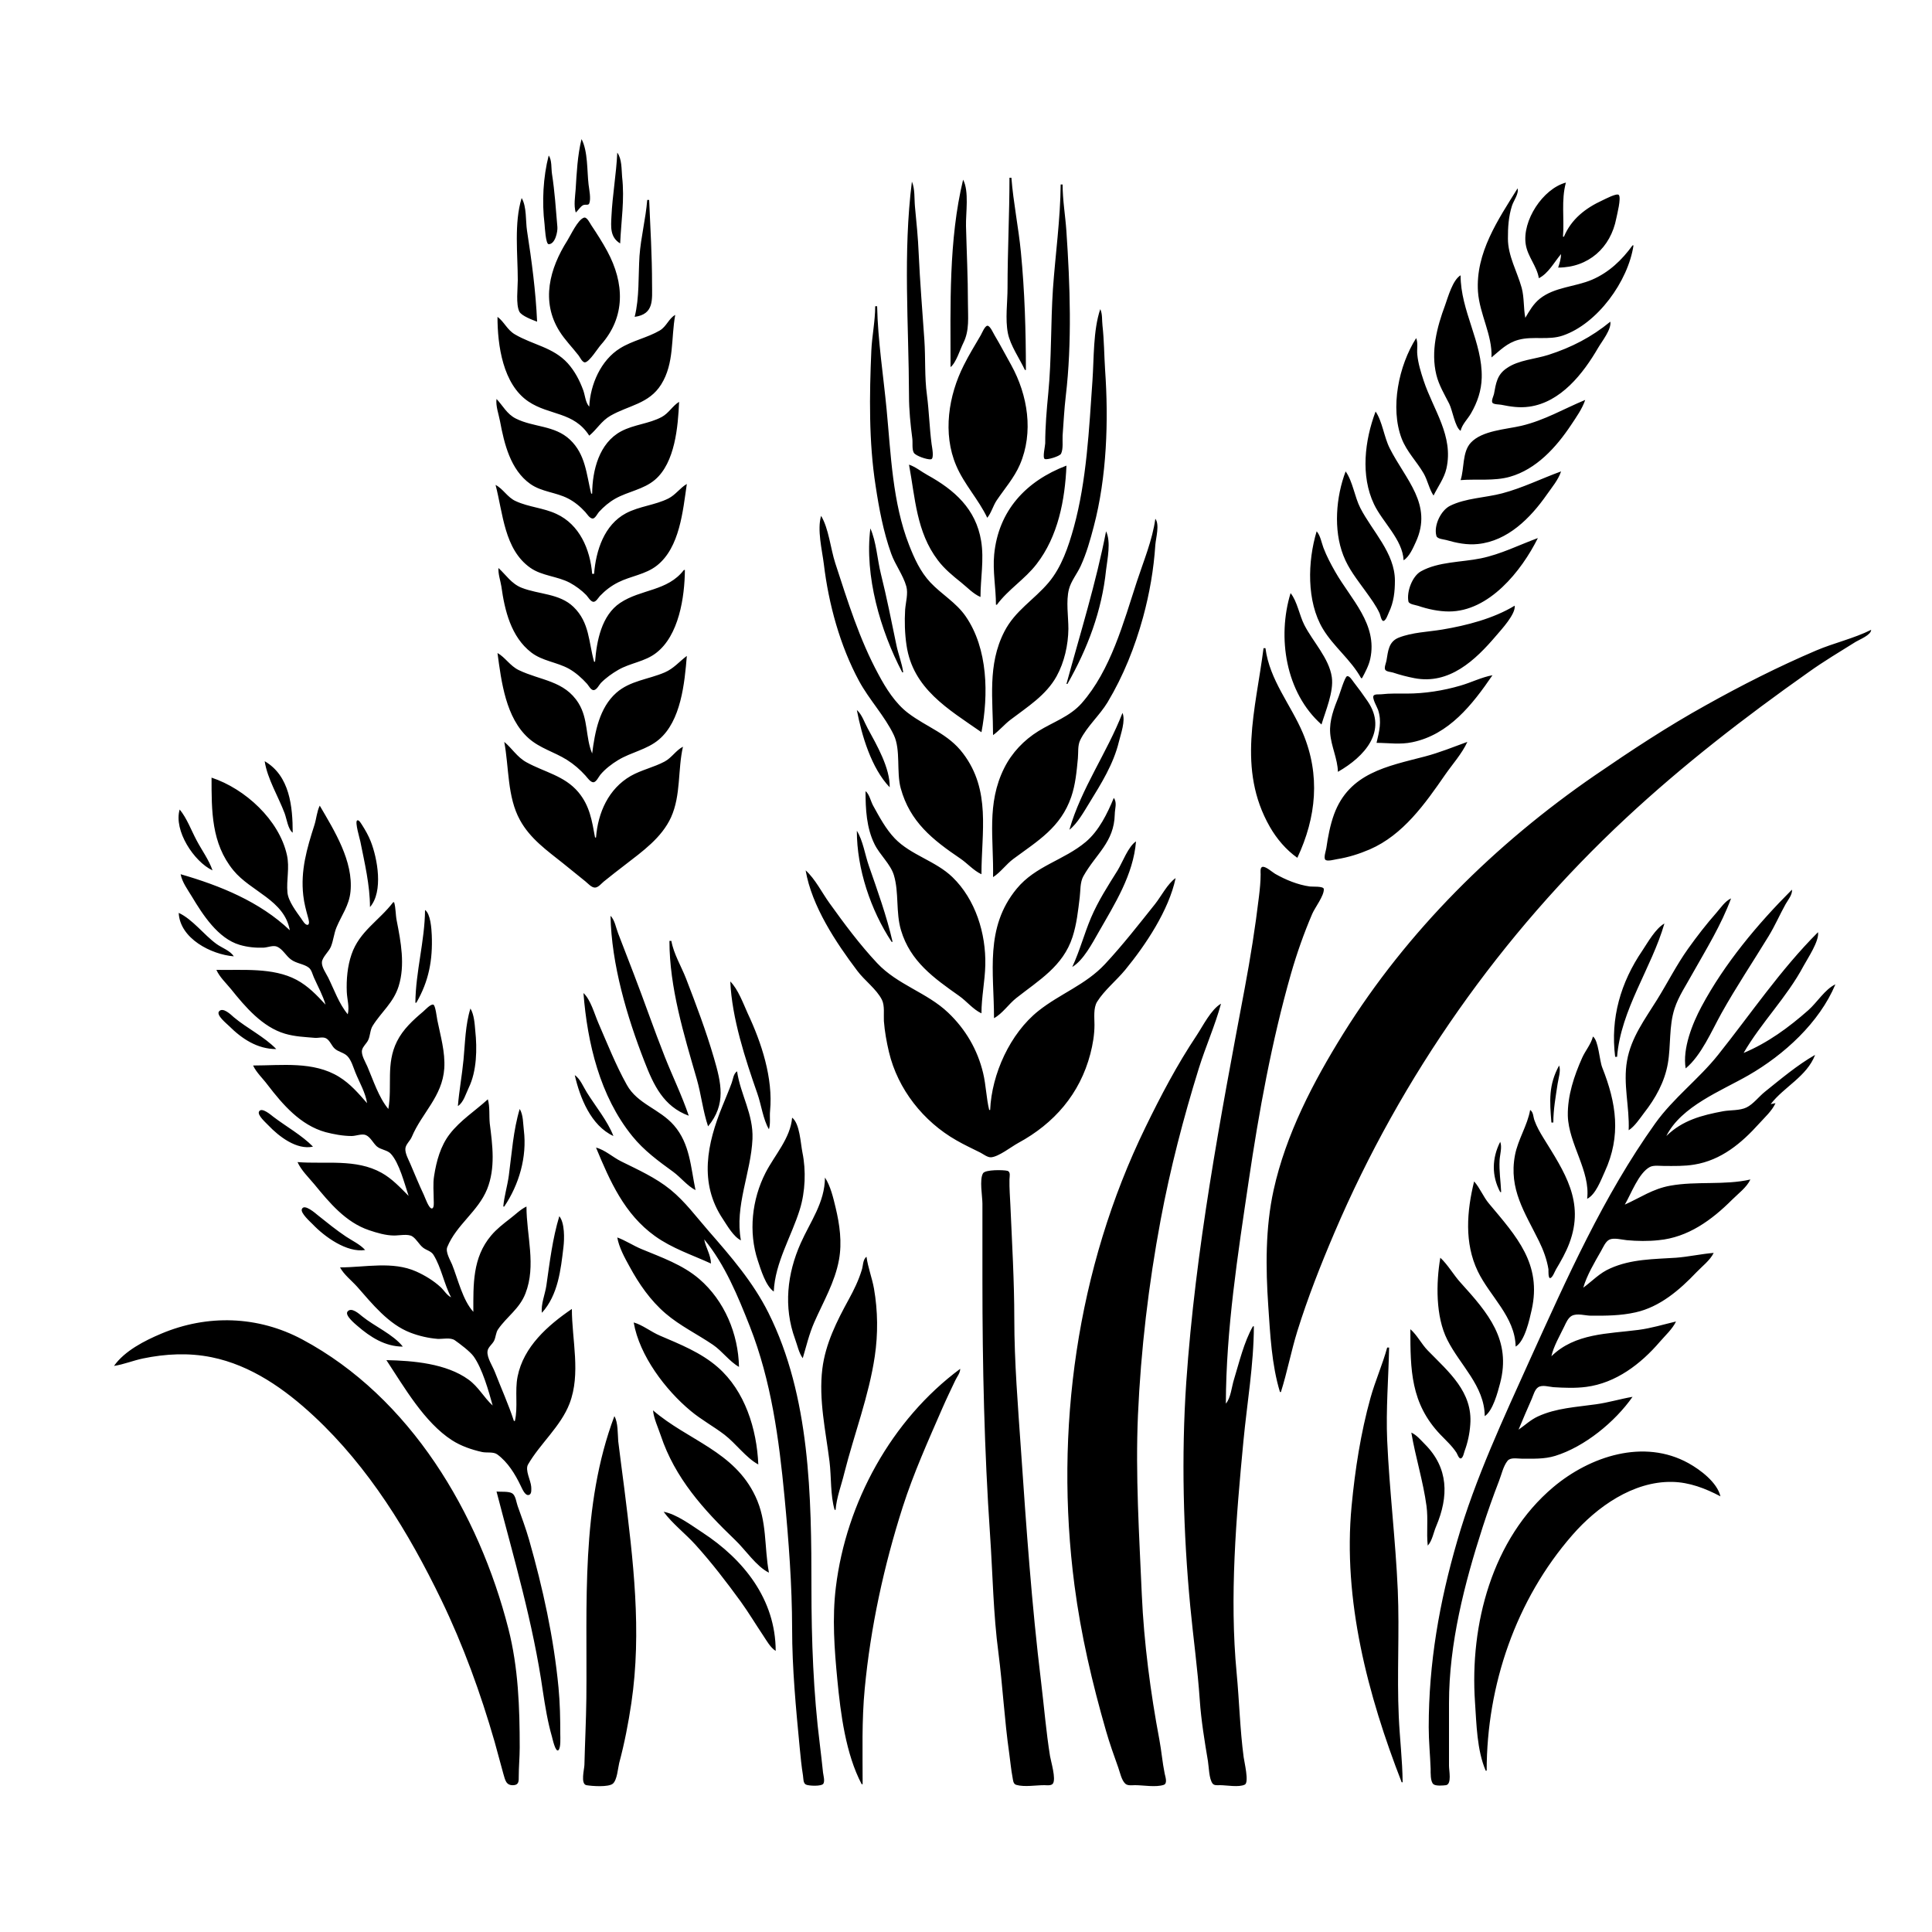 <?xml version="1.0" encoding="UTF-8"?>
<svg xmlns="http://www.w3.org/2000/svg" xmlns:xlink="http://www.w3.org/1999/xlink" width="2000pt" height="2000pt" viewBox="0 0 2000 2000" version="1.1">
<g id="surface1">
<path style=" stroke:none;fill-rule:nonzero;fill:rgb(0%,0%,0%);fill-opacity:1;" d="M 602 144 C 597.805 161.031 597 178.617 595.91 196 C 595.379 203.793 593.762 212.371 596 220 C 598.719 217.758 600.809 213.598 604 212.23 C 605.875 211.492 609.262 212.809 610 210.578 C 611.965 205.707 609.891 196.121 609.285 191 C 607.625 177 608.695 156.594 602 144 M 639 158 C 638 180.047 634 202 632.961 224 C 632.445 234.609 631.301 245.508 642 252 C 643 228.406 646.715 206.789 644 183 C 643.328 175.195 643.836 164.496 639 158 M 568 161 C 562.238 183.27 560.914 209.191 563.715 232 C 564 235 564.875 252.793 568 252.793 C 574.77 252.793 577.438 239.648 577 235 C 575.465 216.766 574.227 198.074 571.41 180 C 570.527 174.336 571.43 165.527 568 161 M 1045 184 C 1045 222 1043 260 1043 298 C 1043 313 1040.457 330.398 1043.379 345 C 1045.918 357.699 1055.477 371.234 1061 383 L 1062 383 C 1062 342.203 1060.762 301.582 1056.828 261 C 1054.34 235.301 1049 209.691 1047 184 L 1045 184 M 997 186 C 981.926 248.586 984 316.258 984 380 C 989.664 375.746 993.938 361.602 997.246 355 C 1003.762 342.004 1002 328.254 1002 314 C 1002 287.23 1000.668 260.68 1000 234 C 999.684 220.516 1003.387 198.016 997 186 M 944 188 C 934.645 262.027 940.762 336 941 410 C 941 424.457 942.539 439.656 944.426 454 C 944.992 458.316 943.863 465 946 468.723 C 948 472 960 476 963.68 475.469 C 967.363 475 964.781 462.688 964.426 460 C 962.172 443.047 961.797 426 959.574 409 C 957 390.195 958.203 371 956.91 352 C 954.859 322.059 952.352 292 951 262 C 950.336 246 948.719 230 947.172 214 C 946.379 205.809 947.281 195.609 944 188 M 1593 288 C 1602.992 283 1608.953 271.262 1616 263 C 1615.895 268 1614.535 272.281 1613 277 C 1644.309 277 1667.359 256.488 1673.195 226 C 1673.973 222 1678.445 205 1675.801 201.828 C 1673.84 199.559 1661.457 206.184 1659 207.309 C 1641.488 215.328 1626.578 226.801 1619 245 L 1618 245 C 1619.492 226.098 1616 207.52 1621 189 C 1597 195.516 1575.59 228.555 1579.438 253 C 1581.453 265.801 1591 275.449 1593 288 M 1098 191 C 1097.703 226.82 1092.539 263.246 1090 299 C 1087.629 335 1088.641 371.152 1085.172 407 C 1083.508 424.16 1082 441.762 1082 459 C 1081.984 461.68 1078.898 474.18 1081.617 475.188 C 1084.371 476.207 1097 472.371 1098.398 469.688 C 1100.844 464.66 1099.715 456.477 1100 451 C 1101 437.422 1101.691 423.504 1103.285 410 C 1109.848 354.391 1107.73 294.773 1103.91 239 C 1102.82 223.066 1100 207 1100 191 L 1098 191 M 1571 195 C 1550.816 227.406 1527.332 261.734 1530 302 C 1531.691 325.398 1544.984 346.75 1544 370 C 1553 362.621 1560 355 1572 351.758 C 1587 347.691 1603 352.52 1618 347.305 C 1653.711 335 1685.426 291.227 1691 254 L 1690 254 C 1679 269.242 1665.477 282.094 1648 289.574 C 1630.508 297.059 1609.289 297.039 1594 309.234 C 1587.332 314.602 1583.285 321.73 1579 329 C 1577 318.777 1578 308.422 1575.254 298 C 1570.551 281.043 1561 265.004 1561 247 C 1560.945 235.422 1561.641 224.121 1565.195 213 C 1566.887 207.711 1572.496 200.457 1571 195 M 540 205 C 532 231.047 536 263.047 536 290 C 536 298.457 533.891 315 537.602 322.527 C 539.758 327 551.543 331.312 556 333 C 554.672 302.035 550.375 269.633 545.59 239 C 543.992 228.781 545.383 214 540 205 M 670 207 C 668.469 226.418 663.434 245.523 662 265 C 660.688 285.312 662 308.309 657 328 C 677.379 325.289 675 310 675 294 C 675 264.77 673.25 236.086 672 207 L 670 207 M 604.426 225.348 C 598 227.555 590.816 243.484 587.32 249 C 569 277.82 559.684 312 579.23 343 C 584.879 352 592.5 359.629 598.98 368 C 600.344 369.758 602.969 375.559 605.75 375.078 C 610.395 374.277 618.676 360.711 622 357 C 647.824 328 646.43 293 628.625 260 C 623.637 250.762 617.824 241.738 612 233 C 610.688 231.031 607.551 224.242 604.426 225.348 M 1512 446 C 1513.621 439.156 1519.23 434.004 1522.715 428 C 1529.371 416.531 1533.539 404.367 1533.871 391 C 1534.773 354.406 1512 322 1512 285 C 1503.891 289.688 1499 307.441 1495.949 316 C 1487.473 338.664 1480.996 363.824 1486.898 388 C 1489.527 398.773 1495.289 408.211 1500.242 418 C 1503.66 424.758 1506.199 442.281 1512 446 M 906 317 C 905.996 332.402 902.711 347.637 902 363 C 900 409.164 899.289 457.219 906.438 503 C 910 526.594 914.465 550.441 922.508 573 C 926.668 584.664 934.863 595.141 938.211 607 C 940.285 614.348 937.602 623.496 937 631 C 936.254 643.18 936.637 656 938.426 668 C 945 713 981.594 734.051 1016 758 C 1023.367 719.199 1022.863 671.59 999.652 638 C 989.75 623.672 974.883 615.406 963.172 603 C 952.66 591.797 946.516 578.082 941 564 C 923.91 520.32 922.223 470.125 917.828 424 C 914.469 388.691 908.73 352.438 908 317 L 906 317 M 1139 320 C 1131.551 342.012 1132.531 371 1130.91 394 C 1127.395 444.141 1124.965 497.262 1111.574 546 C 1106 566 1099 587 1085.562 603 C 1070.328 621.07 1050.754 632.07 1039.605 654 C 1022 688.441 1028 724.121 1028 761 C 1034.469 756.363 1039.621 750 1046 745.129 C 1063.457 731.824 1082.918 719.773 1093.82 700 C 1101.84 685.449 1105.801 667.57 1105.996 651 C 1106 638.219 1103.371 622.395 1106.559 610 C 1108.734 601.527 1115 594 1118.691 586 C 1124.676 573 1128.609 559 1132.266 545 C 1145.773 493.758 1147.691 435.609 1144 383 C 1143 367.621 1143 352.355 1141.285 337 C 1140.613 331.301 1141.402 325.348 1139 320 M 610 421 C 606 416.574 605.746 409.488 603.781 404 C 600 393.727 595 384.168 587.711 376.039 C 572.562 359.391 551.422 357 533 346.121 C 524.953 341.426 521.871 333 515 328 C 515 357.391 520.527 397.797 547 415.641 C 568.648 430.234 594 426 610 451 C 617.996 444.391 622.5 435.781 632 430.336 C 650.891 419.516 671.809 418.156 684.441 398 C 698.211 376.031 694.516 350.145 699 326 C 692.426 329.523 689.949 338.059 683 342.121 C 670 349.711 654.863 352.5 642 360.469 C 622 372.754 610.98 398.188 610 421 M 1667 333 C 1647.512 349 1626.883 359.625 1603 367.328 C 1589.281 371.758 1572 372.648 1560 381 C 1549.645 387.832 1548.641 396.816 1546.531 408 C 1546 410.172 1543.531 415 1545 417 C 1546.586 418.777 1551.855 418.582 1554 419 C 1563.934 421 1572.91 422.398 1583 421 C 1615.719 416.469 1638.891 386.75 1654.426 360 C 1658.281 353.359 1668.309 341 1667 333 M 1022 536 C 1026.184 531 1028 523.605 1031.75 518 C 1039.863 506 1049.945 494.512 1055.773 481 C 1070.176 447.598 1064 409.105 1046.859 378 C 1041 367.645 1035.645 357.164 1029.551 347 C 1028.301 345 1025 337.207 1022.203 337.207 C 1019.57 337.207 1016.422 345.035 1015.281 347 C 1009.34 357.262 1003 367.414 997.758 378 C 981.91 409.25 975.629 448.812 989.871 482 C 998 501.23 1013 517.031 1022 536 M 1466 350 C 1448 378.406 1438.82 422.023 1451 454 C 1456.324 467.738 1466.48 477.559 1473.715 490 C 1477.863 497.129 1479.582 506.566 1484 513 C 1488.531 503.727 1495 495.219 1497.336 485 C 1504.93 451.277 1483.809 424.43 1473.742 394 C 1470.887 385.367 1468 376.066 1467.176 367 C 1466.582 361.48 1468.168 355.168 1466 350 M 514 413 C 512.977 420 516.309 429.039 517.609 436 C 521.977 459.336 528.367 486.375 549 501 C 560.762 509.27 575.406 509.52 588 516 C 594.676 519.406 600.801 524.48 605.828 530 C 607.684 532.031 610.457 536.793 613.613 536.793 C 616 536.793 618.609 531.652 620 530 C 625 524.566 630.598 519.777 637 516.172 C 650.203 508.742 666.258 506.691 677.984 496.676 C 698.82 479 701.898 441.574 703 416 C 696.211 420.102 692.336 427.734 685 431.676 C 671.895 438.715 656.266 439.414 643 446.488 C 620.195 458.656 613.199 486.816 613 511 L 612 511 C 607 490.809 606.238 470.414 589.984 455.094 C 574 440.102 552.355 442.5 534 433.293 C 524.727 428.641 520.711 420.141 514 413 M 1512 497 C 1528.727 495.68 1546.746 498.176 1563 493.57 C 1590.434 485.797 1611 463.023 1626.332 440 C 1631.59 432.078 1638 423.09 1641 414 C 1618.609 423.293 1599 435.059 1575 440.766 C 1559 444.527 1534.266 445.613 1522.527 458.324 C 1513.578 468.02 1515.941 485.148 1512 497 M 1424 426 C 1412.727 456 1408.297 492.398 1422.387 522 C 1431.207 540.535 1452 558.617 1453 580 C 1458.98 576.344 1462.832 567.238 1465.691 561 C 1483.508 522.117 1455 496.539 1438.605 464 C 1432.77 452.52 1431 436.184 1424 426 M 941 481 C 947.434 515.52 948.621 550.715 970.898 580 C 977.688 589 986.301 596.039 995 603 C 1001.328 608.062 1007.504 614.828 1015 618 C 1015 598.629 1018.844 579.348 1015.676 560 C 1010.227 526.734 988 507.156 960 491.695 C 953.723 488.246 947.797 483.25 941 481 M 1031 626 L 1032 626 C 1043.742 610.16 1061 599.594 1073 584 C 1095.344 555.297 1102.473 517.523 1104 482 C 1061.98 498 1033.559 528.672 1029.172 574 C 1027.5 591.254 1031 608.727 1031 626 M 1393 488 C 1383 514.312 1380.223 548.438 1390.613 575 C 1396 589 1405 600.043 1413.578 612 C 1418.801 619.305 1424.453 626.793 1428.199 635 C 1428.906 636.539 1429.969 642.793 1432 642.793 C 1434.672 642.793 1436.863 635.824 1437.742 634 C 1442.828 623.434 1444 612.566 1444 601 C 1443.953 572.52 1420.637 550 1408.258 526 C 1402.277 514.402 1400.402 498.379 1393 488 M 1616 488 C 1595.512 495.453 1576.328 505.07 1555 510.715 C 1537.664 515.301 1517.168 515.566 1501 523.66 C 1491.629 528.348 1484 544 1486.93 554.688 C 1487.789 558 1494.367 558.246 1497 559 C 1507.891 562.121 1518.68 564.379 1530 563.164 C 1560.781 560 1584.27 536.344 1601.281 512 C 1606.418 504.648 1613.262 496.59 1616 488 M 615 594 L 613 594 C 610.938 568.758 600 543 576 532 C 562.605 525.699 547.363 525 534 518.816 C 525.297 515 520.945 506.035 513 502 C 520.707 531.055 521.887 568.77 549 587.789 C 561.168 596.324 576.977 596.379 590 603.324 C 596 606.602 602 611 606.91 616.016 C 608.766 618 611.242 622.59 614.172 623 C 616.863 623.309 619.5 618.637 621 617 C 626.609 611.125 632.758 606.43 640 602.809 C 653 596.258 668.246 594.73 680 585.48 C 703.738 566.801 706.918 528.758 711 501 C 704 505.059 699.52 512.121 692 516 C 678 523 661.852 524 648 531.324 C 625.402 543.375 616.898 570 615 594 M 850 534 C 845.754 548.371 851 569.254 852.844 584 C 857.762 625.094 869.527 668.426 889.309 705 C 899.762 724.324 916 741.379 925.324 761 C 932.598 776.34 927.801 799.172 932.426 816 C 941.98 850.781 965.348 869.262 994 888.672 C 1001.438 893.707 1007.855 901.27 1016 905 C 1016 861.242 1026 818.258 997 780 C 981.543 759.414 959.668 753.062 940 738.102 C 926.758 728.027 917 712.469 909.309 698 C 889.668 661.77 877.398 622.016 864.672 583 C 859.816 568.117 857.969 547.215 850 534 M 1196 537 C 1193 559.02 1183.77 581 1176.887 602 C 1163 644.418 1149.836 693.824 1119.715 728 C 1107.57 741.773 1090.176 747.406 1075 756.812 C 1059.965 766.137 1047.551 779.145 1039.602 795 C 1021 832.086 1028.812 868.633 1028 908 C 1035.629 903.238 1041.543 894.672 1049 889.156 C 1074.43 870.344 1098 856.664 1108.922 825 C 1113.34 812.156 1114.551 798.43 1115.828 785 C 1116.422 778.793 1115.445 771.789 1118.301 766 C 1125.215 752 1138.395 740.523 1146.551 727 C 1163 699.539 1174.746 670 1183.293 639 C 1190 614.355 1194.336 589.473 1196 564 C 1196.594 556.684 1200.598 543.066 1196 537 M 901 547 C 894.801 596.047 911.359 652.793 934 696 L 935 696 C 933.719 686.496 929.949 677.398 928 668 C 922.863 643.188 918 618.605 911.871 594 C 908.184 579.23 907.18 560.762 901 547 M 1145 550 C 1134.672 603.25 1118.27 655.727 1104 708 L 1105 708 C 1125.91 671.258 1140.633 632.359 1145 590 C 1146.406 578.426 1150.211 561 1145 550 M 1363 550 C 1353.617 581 1352.41 622.695 1369.449 651 C 1380.688 669.668 1398.355 682.773 1409 702 L 1410 702 C 1413.289 695.828 1416.984 689 1418.484 682 C 1426.293 646.211 1398.461 620.383 1382.285 592 C 1377.707 584 1373.297 575.676 1370 567 C 1368 561.555 1366.824 554.379 1363 550 M 1592 557 C 1572.227 564.238 1553.918 573.664 1533 578 C 1513 582.109 1489 581.363 1471 591.414 C 1462 596.363 1455.965 612.531 1458 622.684 C 1458.66 625.594 1465.594 626.324 1468 627.141 C 1478 630.555 1489.328 633 1500 633 C 1541.473 633 1574.965 591.211 1592 557 M 516 588 C 515.586 594.227 518 600.785 519 607 C 522.465 632 529 659.289 550 675.473 C 561.516 684.344 576.527 685.422 589 692.312 C 596 696.27 602.418 702 607.816 708 C 609.414 709.812 611.961 715 614.91 714.367 C 617.801 714 620.215 709 622 707.039 C 627.207 701.727 633.633 697.152 640 693.465 C 652.406 686.285 667.422 685 679 676.102 C 702.816 658.098 708.766 618.113 709 590 L 708 590 C 691 612.172 663.656 609.664 642 624.105 C 622.664 637 617.691 663.547 616 685 L 615 685 C 609.227 664.449 610.383 644.445 593.715 628.301 C 579.18 614.227 557.715 615.441 540 608.453 C 529.422 604.285 523.969 595.277 516 588 M 1336 614 C 1322 659.809 1330.824 717.02 1368 750 C 1372.191 736 1380.844 716 1378.699 701 C 1375.875 681.402 1359 664.168 1350.258 647 C 1345.18 637.156 1342.84 622.316 1336 614 M 1568 627 C 1545.98 640.355 1518.227 647.5 1493 651.715 C 1478.258 654.176 1462 654.547 1448 660.07 C 1437.367 664.258 1436.965 674.164 1435.242 684 C 1434.809 686.469 1432.652 691.086 1434 693.398 C 1435.453 695.469 1439.855 695.52 1442 696.23 C 1449.266 698.645 1456.48 700.531 1464 702 C 1500.277 709.078 1527.301 683.402 1548.867 658 C 1554.266 651.637 1569.191 635.684 1568 627 M 1937 652 C 1919 661.004 1898.48 665.543 1880 673.426 C 1841 690.066 1803 709.305 1766 730 C 1726.27 752 1688.395 777 1651 802.66 C 1547.941 873.555 1456.832 963.629 1390.574 1070 C 1359.484 1120 1331.172 1174.184 1318.426 1232 C 1309.836 1271 1310.203 1312.504 1312.91 1352 C 1314.926 1381.414 1316.355 1412.559 1325 1441 L 1326 1441 C 1332.535 1420.344 1336.578 1398.742 1343 1378 C 1353.785 1343.375 1367.207 1309.324 1381.426 1276 C 1450.578 1114 1554 967.227 1683 847.09 C 1742.469 791.695 1805.773 742.801 1872 696 C 1887.812 684.652 1904.582 674.703 1921 664.426 C 1925 662 1937 657.324 1937 652 M 1308 671 C 1299.969 734.488 1280.332 796.172 1314.578 856 C 1321.605 868.273 1331.371 879.809 1343 888 C 1362.695 846 1367 802.492 1348.773 759 C 1336.254 729.387 1314.246 704 1310 671 L 1308 671 M 515 676 C 519 705.777 523.551 743.078 547.172 764.195 C 558.848 774.637 573.98 778.461 587 786.68 C 594.297 791.289 600.387 796.621 606.168 803 C 607.93 805 611.23 809.793 614.18 809.793 C 617.242 809.793 619.789 804.027 621.469 802.016 C 626.418 796.074 633.391 790.738 640 786.762 C 653.477 778.645 669.723 776 682 765.676 C 705 746.379 708.711 707.043 711 679 C 703 685.023 697.457 692.066 688 696.129 C 671.215 703.336 652.25 704.605 638 717.184 C 620.402 732.723 615.867 757.809 613 780 C 605.953 763.301 609.168 744.527 598.934 728 C 584.395 704.52 559.555 704.547 537 693.676 C 528 689.352 523 680.445 515 676 M 1385 799 C 1412.777 783.188 1436.676 756.641 1415.805 726 C 1411.172 719.195 1406.277 712.484 1401.207 706 C 1399.934 704.371 1397 699.383 1394.508 700 C 1392.199 700.398 1386.949 718.137 1385.801 721 C 1380.949 733.09 1376 745.746 1377 759 C 1378 772.59 1384.715 785.543 1385 799 M 1425 769 C 1437.539 769.031 1449.5 771 1462 768.336 C 1499.922 760.516 1524.242 729.383 1545 699 C 1533.836 701 1522.934 706.562 1512 709.703 C 1494 715 1474.727 718 1456 718 C 1447.309 718.016 1438.633 717.691 1430 718.715 C 1428 719 1423.539 718.277 1422 720.027 C 1419.988 722.695 1425.703 732.09 1426.641 735 C 1430.547 747.105 1427.746 757.129 1425 769 M 887 735 C 892 761.23 902 795.199 921 815 C 921.453 795.012 907.488 771.027 898.23 754 C 894.898 748 892.297 739.555 887 735 M 1162 738 C 1145.949 779.371 1119.434 815.824 1107 859 C 1115.426 852.406 1122.172 840.074 1127.809 831 C 1140 811.137 1152.648 791.02 1158.23 768 C 1160.215 759.824 1165.367 746.047 1162 738 M 522 768 C 527 794.406 525 825 538.312 849 C 548.785 868.18 566.336 880.523 583 893.801 C 590.711 900 598.301 906.238 606 912.398 C 608.57 914.453 612.438 919 616 918.809 C 619.379 918.73 622.582 914.602 625 912.613 C 632.195 906.707 639.637 901.051 647 895.348 C 664.953 881.453 685 867.289 694.688 846 C 705 823.086 701.512 797.012 707 773 C 699.793 776.648 695.395 784.43 688 788.371 C 676.773 794.352 664 797 653 803.23 C 629.969 816.496 619 841.156 617 867 L 616 867 C 612.762 849.562 610.594 834.25 598.676 820 C 584.359 803 563.609 799.367 545 789.102 C 535.168 783.68 530.27 774.828 522 768 M 1519 768 C 1504.312 773.328 1490.18 779.133 1475 783.117 C 1436 793.305 1396.773 800.164 1381 843 C 1376.984 854.094 1374.676 866.328 1373 878 C 1372.629 880.586 1369.977 888 1372 890 C 1374 892 1381.496 889.805 1384 889.41 C 1395.695 887.562 1407 884 1418 879.281 C 1452.578 864.246 1475.25 832 1496 802 C 1503.496 791.211 1513.566 780 1519 768 M 274 788 C 276.711 806.098 288.273 824.828 294.68 842 C 296.746 847.535 298.199 858.621 303 862 C 303 835.207 300 803.098 274 788 M 219 805 C 219 839.223 218.68 873.031 241.617 901 C 259.789 923.16 294.43 931.754 300 963 C 269 933.41 227.699 916.723 187 905 C 188.473 913.164 194.328 921 198.551 928 C 209.852 946.832 225.664 971.496 248 978.086 C 256 980.484 264.551 981.336 273 981 C 277.32 980.77 282.887 978.191 287 980.066 C 292.676 982.656 296 989.32 301 993.102 C 306.68 997.496 314.676 997.754 319.699 1001.742 C 322.566 1004.02 323.547 1008.777 325 1012 C 329 1021 334.281 1030.559 337 1040 C 327.867 1030.082 319 1020.766 307 1014.324 C 282.508 1001.262 250.852 1004.555 224 1004 C 227.328 1011.473 234 1017.641 239.199 1024 C 253.852 1042.277 271.688 1063.23 295 1070.086 C 305.465 1073.164 315.285 1073.449 326 1074.387 C 329.625 1074.703 334.531 1073 337.785 1075 C 341.523 1077.125 343.199 1082.5 346.441 1085.473 C 350.301 1089.012 356 1089.582 359.605 1093.277 C 363.691 1097.473 365.66 1104.66 367.801 1110 C 371.918 1120.289 378.352 1131 380 1142 C 371 1131.75 362.734 1122 351 1114.746 C 324.535 1098.395 291.691 1103 262 1103 C 265.398 1110.332 272.223 1116.551 277 1123 C 292.789 1143.582 311 1164.758 337 1172 C 345.539 1174.188 355 1176 364 1176 C 368.438 1176.035 374.816 1173.227 378.91 1175.117 C 383.574 1177.27 386.301 1183.332 390 1186.672 C 394.289 1190.367 400.82 1190.379 404.5 1194.305 C 413.391 1203.781 418.82 1225.719 423 1238 C 414.246 1229.246 405.93 1220.191 395 1214.098 C 368.348 1199.242 337 1205.301 308 1203 C 311.754 1211.422 319.586 1219 325.426 1226 C 341 1245.012 357.887 1265.367 382 1273.484 C 390 1276.211 399.434 1279 408 1279 C 413 1279.059 422.328 1277.062 426.711 1279.832 C 431.215 1282.676 433.762 1288.289 438 1291.605 C 441.559 1294.387 446.277 1295.027 448.773 1299.059 C 457 1312.359 459.617 1329.152 467 1343 C 462.258 1340.594 459.844 1335.828 455.961 1332.289 C 448.684 1325.656 439.953 1320.344 431 1316.312 C 406.441 1305.25 377.906 1312 352 1312 C 355.973 1319.441 364 1325.637 369.715 1332 C 385.277 1349.684 402.258 1371.02 425 1379.629 C 433.75 1383 443.652 1385.27 453 1386 C 458.344 1386.277 466.316 1384.262 470.91 1387.488 C 476.199 1391.203 486.555 1399 490.273 1404.105 C 499.281 1416.656 505.918 1440.078 510 1455 C 500.848 1446.613 495.434 1435.734 485 1428.156 C 462 1411.469 427.695 1408.57 400 1408 C 418.484 1436 439.332 1472.57 468 1491 C 477.395 1497 488.172 1500.672 499 1503.113 C 503.797 1504.191 510.727 1502.617 514.789 1505.602 C 525.723 1513.629 533.305 1526.074 539 1538 C 540.418 1540.691 543.523 1549 547.699 1547.504 C 550.645 1546.484 550 1541.359 549.91 1539 C 549.473 1532.543 543.25 1521.828 546.645 1516 C 559 1494.574 580.496 1476.598 589.57 1453 C 601.484 1422.02 592 1387.129 592 1355 C 567 1372.086 541.984 1394.117 535.809 1425 C 532.789 1440.09 536.387 1456.613 533 1471 L 532 1471 C 526.371 1453.727 518.773 1437 512.188 1420 C 509.898 1414.102 504 1405.453 504.648 1399 C 504.973 1394.699 509.59 1391.695 511.441 1388 C 513.32 1384.25 513.219 1379.539 515.602 1376.09 C 524.77 1362.82 537.715 1355 543.938 1339 C 555.285 1310 545 1279 545 1249 C 538.676 1252 533.543 1257.344 528 1261.523 C 520.941 1267 514.172 1272.195 508.438 1279 C 489 1302 490 1329.766 490 1358 C 479 1346 474 1324 467.988 1309 C 466 1304.352 461 1296.051 463 1291 C 472.52 1267.758 494.867 1254.18 504.266 1231 C 513 1209.102 509.887 1185.812 507 1163 C 506.188 1155 507.281 1145.719 505 1138 C 491.91 1150 476.438 1159.781 465.527 1174 C 456 1186.352 451.797 1202 449.438 1217 C 448 1225.43 449 1234.484 449 1243 C 448.996 1244.578 449.668 1251 446.957 1251 C 443.879 1251 439.941 1239.461 438.781 1237 C 433.805 1226.465 429.414 1215.719 424.852 1205 C 422.938 1200.512 419.246 1194.004 419.645 1189 C 419.988 1184.617 424.562 1181.008 426.238 1177 C 436.742 1152 457.91 1135.199 459.91 1106 C 461 1089.098 456 1072.359 452.715 1056 C 452.215 1053.629 450.746 1040.484 448.566 1040 C 445.754 1039.16 439.953 1045.617 438 1047.25 C 427.496 1056.109 417.211 1065.52 410.973 1078 C 399.266 1101.41 406.262 1124 402 1148 C 392 1136 386.422 1118.281 380.281 1104 C 378.359 1099.535 373.633 1092 374.785 1087 C 375.648 1083.266 379.289 1080.391 381 1077 C 383.383 1072.281 382.973 1066.449 385.742 1062 C 394.758 1047.52 407.293 1038.105 412.652 1021 C 419.559 999 415 975.086 410.664 953 C 409.406 946.75 409.797 940.082 408 934 L 407 934 C 392.477 953.062 372 964.152 363.898 988 C 359.645 1000.324 358.473 1014.051 359 1027 C 359.387 1035 361.879 1042.113 360 1050 C 350.883 1039 346 1024.68 339.754 1012 C 337.617 1007.73 332.801 1001 333.238 996 C 333.699 990.77 340.473 985.094 342.547 980 C 345.18 973.539 345.68 966.398 348.348 960 C 353.738 947.086 361.379 937.531 362.828 923 C 365.973 891.551 346.18 860 331 834 C 328 840.074 327.566 847.535 325.496 854 C 317.68 878.395 311 901.125 313.949 927 C 314.836 935 316.836 942.395 318.961 950 C 319.355 951.406 321 956.766 318.566 957.367 C 316 958 312.977 952.562 311.898 951 C 306.961 944 298.434 933 297.574 924 C 296.324 911.062 300 898.375 297 885 C 288.941 848.816 253.828 816.527 219 805 M 896 819 C 896 837.523 896.934 857.086 905.371 874 C 910.781 885 921.887 894.496 925.352 906 C 930.773 924 927.188 944.438 932.723 963 C 942.359 995.34 966.766 1012.492 993 1031.035 C 1000.793 1036.543 1007.348 1045 1016 1049 C 1016 1032.273 1019.602 1015.723 1019.984 999 C 1020.734 966.301 1009.832 931.094 985.996 908.039 C 968.555 891.164 942.996 885.25 926.348 868 C 916.996 858.25 910.336 845.703 903.859 834 C 901.34 829.441 900 822.113 896 819 M 1153 826 C 1146.395 842.078 1137.512 860.168 1123.984 871.535 C 1101.316 890.59 1072 896.238 1052.465 920 C 1019.199 960.402 1029 1006.371 1029 1054 C 1037.652 1049.383 1044.188 1039.371 1052 1033.211 C 1075.543 1014.645 1100.449 1000.25 1110.254 970 C 1114.609 956.559 1116 943 1117.715 929 C 1118.59 922 1117.938 913.402 1121.531 907 C 1134.594 883.75 1153.305 872 1154 843 C 1154 837.336 1156.688 831 1153 826 M 186 838 C 179.566 859.82 200.91 892.098 220 901 C 216.273 890.094 208.926 880.176 203.551 870 C 198 859.613 193.504 847.055 186 838 M 383 939 C 397 923 390.773 888.758 383.797 871 C 381.418 865 378.293 859.473 374.809 854.004 C 374 853 371.695 848.184 369.695 849.348 C 367.188 850.801 372.426 868.129 373 871 C 377.426 893.133 382.984 916.355 383 939 M 887 860 C 887 899.477 901.312 942.113 923 975 L 924 975 C 917.816 948.027 908.402 922.086 899.344 896 C 895.434 884.734 893.32 870.047 887 860 M 1110 1001 C 1121.508 994.16 1130.73 976.422 1137.281 965 C 1154 935.715 1173.168 905.688 1176 871 C 1167.953 876.27 1162 892.715 1156.949 901 C 1146.906 917.047 1136.883 932.531 1129.426 950 C 1122.238 967 1117.773 984.352 1110 1001 M 1298 1373 L 1297 1373 C 1287.77 1389.242 1282.863 1410.152 1277.414 1428 C 1275 1435.531 1274.188 1447.059 1269 1453 C 1269.211 1376.281 1281.352 1298.812 1292.574 1223 C 1303.258 1150.82 1316.395 1078.242 1336.422 1008 C 1342.453 987 1349.766 966.234 1358.426 946 C 1361.184 939.555 1370.863 927.137 1370.402 920.332 C 1370.188 917.129 1358.531 918.066 1356 917.699 C 1343.582 916 1330.836 910.773 1320 904.574 C 1317.23 903 1309.836 896.234 1306.602 897.457 C 1304.305 898.328 1305 903.148 1305 905 C 1304.984 912.73 1304.203 920.328 1303.285 928 C 1299.473 960 1294.449 991.414 1288.539 1023 C 1263 1158.746 1237.539 1293.031 1228 1431 C 1222.84 1507.66 1224.891 1586.582 1232.172 1663 C 1235.242 1695.254 1239.816 1727.676 1242 1760 C 1243.457 1781 1246.957 1802.262 1250.434 1823 C 1251.461 1829.105 1251.496 1841.488 1255.316 1846.398 C 1256.996 1848.555 1260.605 1848 1263 1848 C 1269.766 1848.016 1282.602 1850.484 1288.668 1847.398 C 1293.254 1845.062 1288 1823.699 1287.426 1819 C 1283.586 1790.133 1282.926 1761 1280.172 1732 C 1272.645 1653 1279.664 1570.746 1287.172 1492 C 1290.93 1452.547 1297.891 1412.676 1298 1373 M 834 901 C 840.281 938 865.379 975.73 887.477 1005 C 894.941 1015 907.473 1024.004 912.973 1035 C 916 1041.125 914.633 1050.34 915 1057 C 915.824 1067.734 917.758 1078.535 920.234 1089 C 929.355 1127.535 955.871 1161 990 1180.422 C 998 1185.074 1006.637 1189.035 1015 1193.246 C 1018 1194.82 1022.359 1198.297 1026 1198.02 C 1033.91 1197.414 1046.824 1187.133 1054 1183.23 C 1091.312 1163 1117.883 1132.441 1128.715 1091 C 1131.23 1081.387 1132.996 1071 1133 1061 C 1133 1053.727 1131.711 1043.441 1135.738 1037 C 1143.23 1025.023 1155.754 1015 1164.805 1004 C 1186 978.199 1210 942.273 1217 909 C 1208.629 914.746 1202 928 1195.602 936 C 1178.844 957 1162.195 978.371 1143.91 998 C 1123.906 1019.473 1097.457 1028.586 1075 1046.449 C 1045.742 1069.727 1026.605 1111.742 1025 1149 L 1024 1149 C 1021 1136.617 1020.734 1123.531 1017.766 1111 C 1012 1086.668 999.559 1065.449 981.484 1048.258 C 959.527 1027.371 929.223 1019.613 908 997 C 890 977.801 874 956.266 858.746 935 C 850.887 924.141 844 910 834 901 M 1855 921 C 1819.387 956.613 1785.262 997.414 1761.387 1042 C 1751.969 1059.586 1741.543 1085.555 1745 1106 C 1761.191 1092.625 1771.91 1067.121 1782 1049 C 1797.191 1021.773 1814.703 995.629 1830.938 969 C 1837.426 958.359 1842.312 947 1848.426 936 C 1850.785 931.812 1855.711 926 1855 921 M 1686 1170 C 1692 1166.305 1697.719 1157.672 1702 1152 C 1713.754 1137 1723.219 1120 1726.535 1101 C 1729.844 1082.16 1727.5 1062.449 1733.52 1044 C 1737.688 1031.23 1745.637 1019.652 1752 1008 C 1766.277 982.672 1781.93 957.336 1792 930 C 1785.598 933.012 1781.316 939.77 1776.715 945 C 1766.301 956.832 1756.746 969.168 1747.578 982 C 1735.453 999 1726.277 1017.367 1715.316 1035 C 1702.836 1055.082 1688.48 1074.105 1684.32 1098 C 1680 1122.086 1687 1146 1686 1170 M 440 942 C 439.734 974.031 430.266 1006.027 430 1038 L 431 1038 C 444 1015.555 448 993.742 446.961 968 C 446.664 961.328 445.723 946 440 942 M 185 945 C 186.219 971.637 218.711 988.098 242 990 C 238.379 984.082 229.555 981.188 224 977.113 C 211 967.641 199.402 951.676 185 945 M 632 948 C 633 998.328 649 1052.398 667.188 1099 C 676.629 1123.359 686.922 1145.453 713 1155 C 706 1134.301 696.254 1114.301 688.203 1094 C 676.922 1065.547 667 1036.5 656 1008 C 650.535 994.039 645.215 980 639.812 966 C 637.52 960.059 636.5 952.652 632 948 M 1672 1094 L 1674 1094 C 1677.859 1045.078 1709.723 1002.09 1723 956 C 1713.742 961.32 1706 975.254 1700.195 984 C 1677.691 1017.035 1666.949 1054.051 1672 1094 M 1882 965 C 1843 1004 1812.703 1049.191 1778.551 1092 C 1758.406 1117.25 1732.367 1136.512 1713.426 1163 C 1659.883 1238 1621.934 1323.461 1584 1407 C 1556.473 1468.145 1527.223 1530.344 1508.559 1595 C 1490 1658.805 1479 1721.469 1479 1788 C 1479 1802.387 1480.469 1816.652 1480.988 1831 C 1481 1835 1480.625 1844.258 1483.859 1847 C 1486.383 1849.094 1493.879 1848.375 1496.941 1848 C 1503 1846.805 1500 1833 1500 1828 L 1500 1763 C 1500 1701.395 1516 1639.309 1534.805 1581 C 1539.977 1565 1545.684 1548.82 1551.812 1533 C 1554.344 1526.461 1556.176 1517.777 1560.598 1512.238 C 1563.621 1508.449 1570.691 1510 1575 1510 C 1586.812 1510 1598.562 1510.648 1610 1507.102 C 1640.406 1497.68 1671.801 1472 1690 1446 C 1677.285 1448.16 1664.863 1452 1652 1453.73 C 1631.645 1456.664 1611 1457.535 1592 1466.309 C 1584.434 1469.801 1578.734 1475.312 1572 1480 C 1576.453 1469.305 1581 1458.648 1585.719 1448 C 1587.32 1444.285 1588.789 1438.324 1592.391 1436.027 C 1596.59 1433.348 1603.434 1435.598 1608 1436 C 1619.32 1436.688 1630.711 1437.176 1642 1435.711 C 1672.797 1431.711 1698.551 1412 1718.27 1389 C 1723.797 1382.555 1731.426 1375.672 1735 1368 C 1721.996 1371.078 1709.34 1375 1696 1376.711 C 1664.391 1380.828 1630.449 1380.07 1606 1404 C 1608.234 1393.664 1614.809 1382.586 1619.387 1373 C 1621.176 1369.25 1623.297 1364.281 1627 1362.18 C 1632.691 1359.094 1640.973 1362 1647 1362 C 1662.559 1362.074 1677.727 1362 1693 1358.574 C 1718.309 1353 1738.855 1335.246 1756.184 1317 C 1761.918 1311 1770.41 1304.539 1774 1297 C 1760.984 1298.062 1748 1301.008 1735 1302 C 1711.922 1303.5 1688.625 1303.301 1667 1313 C 1655.891 1317.773 1648.531 1326 1639 1333 C 1642.699 1320.156 1650.793 1306.602 1657.426 1295 C 1659.566 1291.262 1662 1285.219 1666 1283.27 C 1670.789 1281.035 1679 1283.355 1684 1283.828 C 1694.5 1284.828 1706.5 1285 1717 1283.828 C 1747.379 1281 1771.992 1263 1793 1242 C 1799.336 1235.676 1808.184 1229.18 1812 1221 C 1785 1227.164 1756.34 1222.484 1729 1227.426 C 1710.742 1230.723 1698.328 1239.73 1682 1247 C 1688.504 1236 1696.27 1214.191 1708 1208.027 C 1712 1206 1718.504 1207 1723 1207 C 1733.418 1207 1743.691 1207.309 1754 1205.566 C 1781.867 1201 1802.797 1183.414 1821.168 1163 C 1826.945 1156.582 1834.344 1150 1838 1142 L 1833 1143 C 1846.832 1125 1870.34 1114.52 1879 1092 C 1860.625 1102.469 1843.48 1117 1827 1130.199 C 1820.898 1135.09 1814.977 1143.02 1807.984 1146.426 C 1801 1149.797 1791.5 1149 1784 1150.309 C 1761.707 1154.465 1741.668 1159.68 1725 1176 C 1740.371 1145.141 1781.762 1129.371 1810 1113.129 C 1846.703 1092.012 1883.348 1058.785 1900 1019 C 1889.238 1024.031 1880.969 1037.809 1872 1045.715 C 1851.762 1063.566 1830 1079.555 1805 1090 C 1823.168 1058.566 1849.734 1032.484 1867 1000 C 1871.324 992.039 1883.473 974 1882 965 M 693 974 C 693 1022.285 708 1071.027 721.289 1117 C 725.898 1133.035 727.676 1150.27 733 1166 C 752 1143 746.609 1121.117 739 1095 C 730.918 1067.273 720.617 1040 710.188 1013 C 705.316 1000.422 697.293 987.316 695 974 L 693 974 M 756 1016 C 757.633 1054 771.555 1096.438 784 1132 C 788 1143.238 789.988 1159.031 796 1169 C 797.82 1163 796.566 1156.344 797.172 1150 C 800.398 1116.055 788.336 1079.477 774 1049 C 769.367 1038.688 764 1024.008 756 1016 M 604 1028 C 608 1079.531 621 1134.766 654.461 1176 C 666.551 1191 681.641 1202 697 1213.152 C 704.672 1218.805 711.641 1227.773 720 1232 C 715 1208.379 714.348 1184.16 697.711 1165 C 682.77 1147.797 659.934 1143 648.863 1123 C 637.461 1102.566 628.742 1080.426 619.426 1059 C 615.398 1049.742 611.445 1034.805 604 1028 M 1264 1039 C 1253.57 1045.035 1245.297 1062.059 1238.668 1072 C 1218.434 1102.336 1201.68 1134.273 1185.742 1167 C 1114.609 1313.062 1091.391 1480.617 1112.281 1641 C 1118.957 1692.242 1130.703 1742.387 1145 1792 C 1148.695 1804.828 1153.199 1817.434 1157.691 1830 C 1159.395 1834.762 1161 1842.801 1164.816 1846.398 C 1167.266 1848.797 1171.883 1848 1175 1848 C 1183.645 1848 1196.488 1850.426 1204.684 1847.684 C 1208.918 1846.266 1206.273 1839 1205.664 1836 C 1203.297 1824.43 1202.363 1812.594 1200.195 1801 C 1191 1752.301 1184.211 1700.469 1182 1651 C 1179.328 1589.215 1175.324 1527.035 1178 1465 C 1181 1397.332 1188.988 1329.684 1201.461 1263 C 1211.379 1210 1225 1157.504 1241 1106 C 1247.996 1083.562 1257.82 1061.594 1264 1039 M 487 1044 C 481.734 1060.648 481.48 1079.727 479.828 1097 C 478.301 1113.012 475.305 1129.031 474 1145 C 479.938 1141.191 482.258 1132.141 485.242 1126 C 493.617 1108.785 494 1085.66 492 1067 C 491.395 1059.809 490.781 1050.273 487 1044 M 286 1086 C 273.727 1073.234 255.645 1064.48 242 1053 C 239.184 1050.473 230.691 1042.152 226.746 1047 C 223.512 1050.812 234.676 1059.684 237 1062 C 250.496 1075.438 266.445 1086 286 1086 M 1649 1073 C 1647 1081 1641.176 1087.586 1637.859 1095 C 1629.535 1113.629 1622.617 1134.277 1623 1155 C 1623.852 1184.305 1646.609 1212.426 1643 1241 C 1651.867 1236.641 1657.25 1221.656 1661.23 1213 C 1678.383 1175.688 1673.297 1142.066 1658.602 1105 C 1655.68 1097.633 1654.832 1077.121 1649 1073 M 1614 1103 C 1602.887 1123.266 1604.234 1139.797 1606 1162 L 1608 1162 C 1608 1148.391 1610.434 1135.434 1612.422 1122 C 1613.25 1116.398 1616 1108.34 1614 1103 M 767 1284 C 760.367 1248.285 777.422 1214.141 778.961 1179 C 780 1153.273 766.594 1133.34 763 1109 C 759.188 1111.66 758.977 1116.816 757.457 1121 C 754.539 1129.031 751 1137.074 747.855 1145 C 732 1183.777 723.293 1224.633 748.359 1262 C 753 1269.031 759.305 1280.238 767 1284 M 595 1113 C 600.34 1136.285 611.637 1165.168 635 1176 C 629 1160.43 616.406 1145.191 607.574 1131 C 604 1125.402 600.578 1116.578 595 1113 M 538 1148 C 531.34 1170 529.77 1194.344 526.719 1217 C 525.277 1227.684 521.934 1238.316 521 1249 L 522 1249 C 537.375 1226.188 545.68 1197.645 542.285 1170 C 541.418 1163 541.754 1154.227 538 1148 M 324 1187 C 312.809 1175.457 295.965 1166 283 1156.129 C 280.723 1154.406 270.918 1145.695 268.176 1150.605 C 266 1154.336 275.586 1162.52 277.844 1165 C 288.633 1176.324 306.992 1190.684 324 1187 M 1584 1149 C 1581.258 1165 1571.312 1179.645 1568.262 1196 C 1561.711 1231.09 1578.508 1255.031 1593.242 1285 C 1597.684 1294.031 1601.375 1304.02 1602.957 1314 C 1603 1315.293 1602.57 1323.637 1604.82 1323.078 C 1607.281 1322.469 1609.598 1316.012 1610.801 1314 C 1616 1305.254 1620.969 1296.562 1624.574 1287 C 1640.785 1244.012 1619.523 1213.227 1597.75 1178 C 1594.293 1172.41 1590.738 1166.211 1588.547 1160 C 1587 1156.055 1587.598 1151.539 1584 1149 M 820 1157 C 818.258 1178.352 801.895 1195.699 792.512 1214 C 778.363 1241.602 774.645 1275.391 784.508 1305 C 787.602 1314.289 792.695 1331.34 801 1337 C 802.309 1307.02 819.312 1280 827.973 1252 C 833.664 1233.617 834.512 1211.797 830.664 1193 C 828.762 1183.707 827.969 1163 820 1157 M 1725 1176 L 1724 1177 L 1725 1176 M 1553 1182 C 1544.387 1199 1544 1217.125 1553 1234 L 1554 1234 C 1553.523 1223 1551.762 1212.199 1552.379 1201 C 1552.695 1195.254 1555.18 1187.348 1553 1182 M 617 1188 C 631.426 1222.699 646.32 1256.832 678 1279.57 C 695.871 1292.402 716.324 1299 736 1308 C 735.809 1298.762 730.562 1291.766 729 1283 C 750.414 1308.801 764 1342.098 776.203 1373 C 798.52 1429.805 806.41 1489.711 812.172 1550 C 816.461 1595 819.926 1641 820 1686 C 820 1727 823.938 1768.254 827.828 1809 C 828.758 1818.707 829.68 1828.348 831.246 1838 C 831.703 1840.816 831.332 1846 834.316 1847.398 C 837.168 1848.797 850.625 1849.441 852.398 1846.398 C 854 1843.414 852.406 1838.18 852 1835 C 850.965 1825.336 849.898 1815.648 848.715 1806 C 842 1752.66 840 1697.719 840 1644 C 840 1549.289 838.805 1445.637 795.477 1359 C 779.539 1327.121 756.512 1300.625 733.285 1274 C 720.402 1259.23 709.328 1244 694 1231.465 C 678.59 1219 660.656 1211 643 1202.242 C 634.504 1198.055 626 1190.172 617 1188 M 1042.836 1212.027 C 1038.789 1211 1019.926 1210.621 1017.602 1214.602 C 1013.742 1221.234 1017 1238.32 1017 1246 L 1017 1326 C 1017 1413.488 1018.938 1501.773 1024.91 1589 C 1027.688 1629.531 1028.215 1670.676 1033.574 1711 C 1038 1745.531 1039.793 1780.449 1044.73 1815 C 1045.918 1823.324 1046.598 1831.746 1048.195 1840 C 1048.758 1843 1048.809 1846.691 1052 1847.684 C 1060.445 1850.141 1072.352 1848.004 1081 1848 C 1083.516 1848 1088.211 1848.781 1089.934 1846.398 C 1093.422 1841.57 1088 1823.75 1087 1818 C 1082.906 1792.508 1080.824 1766.645 1077.715 1741 C 1068 1661.191 1062.398 1581.105 1056.91 1501 C 1053.824 1456 1050 1410.207 1050 1365 C 1049.984 1326.238 1047.66 1286.785 1045.961 1248 C 1045.566 1239 1044.812 1230.094 1045 1221 C 1045 1218.145 1046.543 1213.102 1042.836 1212.027 M 854 1219 C 853.785 1245 838.957 1264.344 828.859 1287 C 814.801 1318.551 811 1353.105 823 1386 C 825.367 1392.328 826.992 1400.621 831 1406 C 834.668 1393.621 837.59 1381.043 842.859 1369 C 852.242 1347.566 864.324 1327.359 868.535 1304 C 871.793 1286 869.23 1267.648 865 1250 C 862.605 1240.016 859.715 1227.605 854 1219 M 1526 1223 C 1518.422 1253.762 1515.746 1286.801 1529.785 1316 C 1542.305 1342.047 1568.363 1363.121 1569 1394 C 1578.465 1388.531 1583.297 1366.168 1585.574 1356 C 1596.238 1308.414 1570 1280.086 1541.438 1246 C 1535.492 1239 1532 1229.652 1526 1223 M 378 1294 C 372.789 1288.145 364.512 1284.367 358 1280 C 347.965 1273.262 338.438 1265.547 329 1258 C 326.961 1256.367 314.824 1245.445 312.461 1251.742 C 310.973 1255.703 321 1264.66 323.613 1267.281 C 335.762 1280.098 359 1297.055 378 1294 M 579 1259 C 571.953 1282.191 569 1307.066 565.574 1331 C 564.297 1339.621 559.734 1350.492 561 1359 C 577.738 1340.5 580.516 1314.465 583.285 1291 C 584.297 1282.441 584.684 1266 579 1259 M 639 1281 C 640.773 1291.309 646.676 1302 651.629 1311 C 661.441 1329.082 673.258 1346.207 689 1359.699 C 703.879 1372.453 721.859 1381.133 738 1392.086 C 747.645 1398.633 755 1409.344 765 1415 C 764.293 1380.793 750 1346.551 723.961 1324.086 C 706.754 1309.254 684.66 1301.578 664 1293 C 655.492 1289.449 647.57 1284.137 639 1281 M 864 1563 L 865 1563 C 866 1550.105 871 1537.5 874 1525 C 884.184 1484.777 899.492 1445.078 905.574 1404 C 909 1380.75 908.777 1357.172 904.75 1334 C 902.816 1323 898.504 1312.172 897 1301 C 892.961 1304 893.621 1310.473 892 1315 C 888.777 1325.496 883.988 1335.34 878.695 1345 C 866.285 1367.648 854.48 1391.004 851.285 1417 C 847.363 1449 854.777 1481.344 858.715 1513 C 860.688 1529 859.523 1548 864 1563 M 1491 1302 C 1486.582 1328.117 1486 1362.777 1498.27 1387 C 1511.348 1413.16 1536.738 1434.621 1537 1466 C 1545.426 1460.434 1550.391 1441.461 1552.883 1432 C 1564.684 1387.281 1540.422 1359.234 1512.172 1328 C 1504.812 1320 1498.961 1309.348 1491 1302 M 417 1394 C 407 1381.309 387.656 1373 375 1362.738 C 372 1360.316 363.734 1352.629 359.754 1357.742 C 356.723 1361.633 367.504 1370.406 370 1372.574 C 383.383 1384.191 398.727 1394 417 1394 M 118 1414 C 128 1412.504 137.93 1408.375 148 1406.285 C 171.465 1401.414 195.402 1400.223 219 1405.004 C 259.941 1413.301 294.914 1438 324.984 1466 C 382 1519.055 423 1586.328 456.742 1656 C 479.484 1703.004 497.605 1753 512 1803 C 515 1814 518 1825.02 521 1836 C 523 1842.648 523.676 1848.637 531.98 1848 C 537.297 1847.492 536.992 1843.352 537 1839 C 537 1829 537.996 1819 538 1809 C 538 1767.66 536.578 1726.293 526.27 1686 C 495.68 1566.434 424.965 1446.582 313 1386.629 C 267 1362.027 214.645 1360.523 167 1380.574 C 149.766 1387.832 129 1398.375 118 1414 M 656 1369 C 661.926 1403.402 689 1439 715 1460.562 C 725.941 1469.727 738.676 1476.555 750 1485.234 C 761.645 1494.16 772.406 1509.277 785 1516 C 783.426 1479.438 771.309 1440 743 1415.289 C 725.449 1400.023 704 1391.617 683 1382.574 C 674 1378.758 665 1371.461 656 1369 M 1460 1376 C 1460 1418 1460.309 1452.75 1491 1485 C 1496.77 1491.012 1503.398 1497 1507.855 1504 C 1508.656 1505.27 1510.328 1510.695 1512.582 1509.652 C 1514.672 1508.688 1515.473 1504 1516.191 1502 C 1519.391 1493.316 1521.348 1484.203 1522 1475 C 1524.824 1441 1499.82 1420.336 1478 1398 C 1471.465 1391.293 1467 1382 1460 1376 M 1436 1395 C 1431.207 1412.555 1423.648 1429.402 1418.746 1447 C 1408.598 1483.422 1402.746 1521.422 1399.172 1559 C 1389.914 1656.262 1416 1755.066 1451 1845 L 1452 1845 C 1451.812 1822.488 1449 1799.543 1448 1777 C 1446 1733.395 1448.871 1689.59 1446.961 1646 C 1444.695 1594.266 1438.305 1542.727 1436 1491 C 1434.633 1459 1437.344 1427 1438 1395 L 1436 1395 M 994 1417 C 922.75 1469.816 876 1555.387 865.285 1643 C 861.355 1675 863.746 1707.148 866.828 1739 C 870.203 1774 875.461 1815.617 892 1847 L 893 1847 C 893 1814.008 892 1781 895.172 1748 C 901.23 1684.355 915 1621 934.504 1560 C 945.723 1525 960.785 1491.652 975.426 1458 C 979.676 1448.227 984.332 1438.629 988.891 1429 C 990.719 1425.133 994 1421.371 994 1417 M 676 1460 C 676.891 1468.715 681.227 1477.688 684 1486 C 698.688 1530 728.227 1562.777 761 1594.184 C 771.578 1604.203 783 1621.699 796 1628 C 790.969 1601 794.336 1575.023 782 1549 C 760 1502.211 712 1491.09 676 1460 M 636 1466 C 601 1559.016 608 1660.73 606.996 1758 C 606.723 1781 605.547 1804.02 604.984 1827 C 604.875 1831.469 600.781 1846.68 607 1848 C 612.727 1849 630 1850.281 634.488 1846.398 C 638.906 1842.438 639.641 1830.609 641 1825 C 646.457 1804.66 650.496 1783.793 653.574 1763 C 664.57 1688.695 655.484 1615 646.285 1541 C 644.254 1524.68 641.918 1508.355 640 1492 C 639.352 1484.395 639.914 1472.539 636 1466 M 1461 1483 C 1465.312 1508.461 1473.258 1533.359 1476.711 1559 C 1478.551 1572.664 1476.512 1586.457 1478 1600 C 1482.629 1595.121 1484 1586.223 1486.715 1580 C 1499.801 1549.031 1499.66 1519.699 1475 1495 C 1470.672 1490.664 1466.602 1485.613 1461 1483 M 1538 1833 L 1539 1833 C 1539 1744.633 1569.262 1656 1627.691 1589.09 C 1653 1560 1690.621 1533.273 1731 1534.055 C 1748.902 1534.398 1765.387 1540.785 1781 1549 C 1777.621 1534.617 1760.258 1521.543 1748 1514.73 C 1701.637 1489 1646 1507.531 1608 1539.438 C 1544.383 1593 1521.434 1682.094 1526.91 1762 C 1528.465 1784.688 1528.879 1811.805 1538 1833 M 514 1544 C 531.91 1613.055 551.914 1680.129 562 1751 C 564.398 1766.73 567 1782.676 571.426 1798 C 571.902 1799.723 575 1814.219 578 1811.824 C 580.742 1809.59 579.996 1798.328 580 1795 C 580 1779 579.703 1763.07 578.172 1747 C 573.199 1695 562 1644.207 547.711 1594 C 544.301 1582.141 540 1570.602 535.859 1559 C 534.527 1555.309 533.836 1548.398 530.43 1546.027 C 526.863 1543.547 518.359 1544.551 514 1544 M 687 1565 C 696 1577.281 709.504 1587.586 719.828 1599 C 736.758 1617.707 752 1637.605 766.848 1658 C 775 1669.316 782.211 1681.391 790 1693 C 793.535 1698.27 797.535 1705.684 803 1709 C 802.852 1655.734 770 1614.426 727 1586.344 C 715.727 1579 700.332 1567.379 687 1565 "/>
</g>
</svg>
